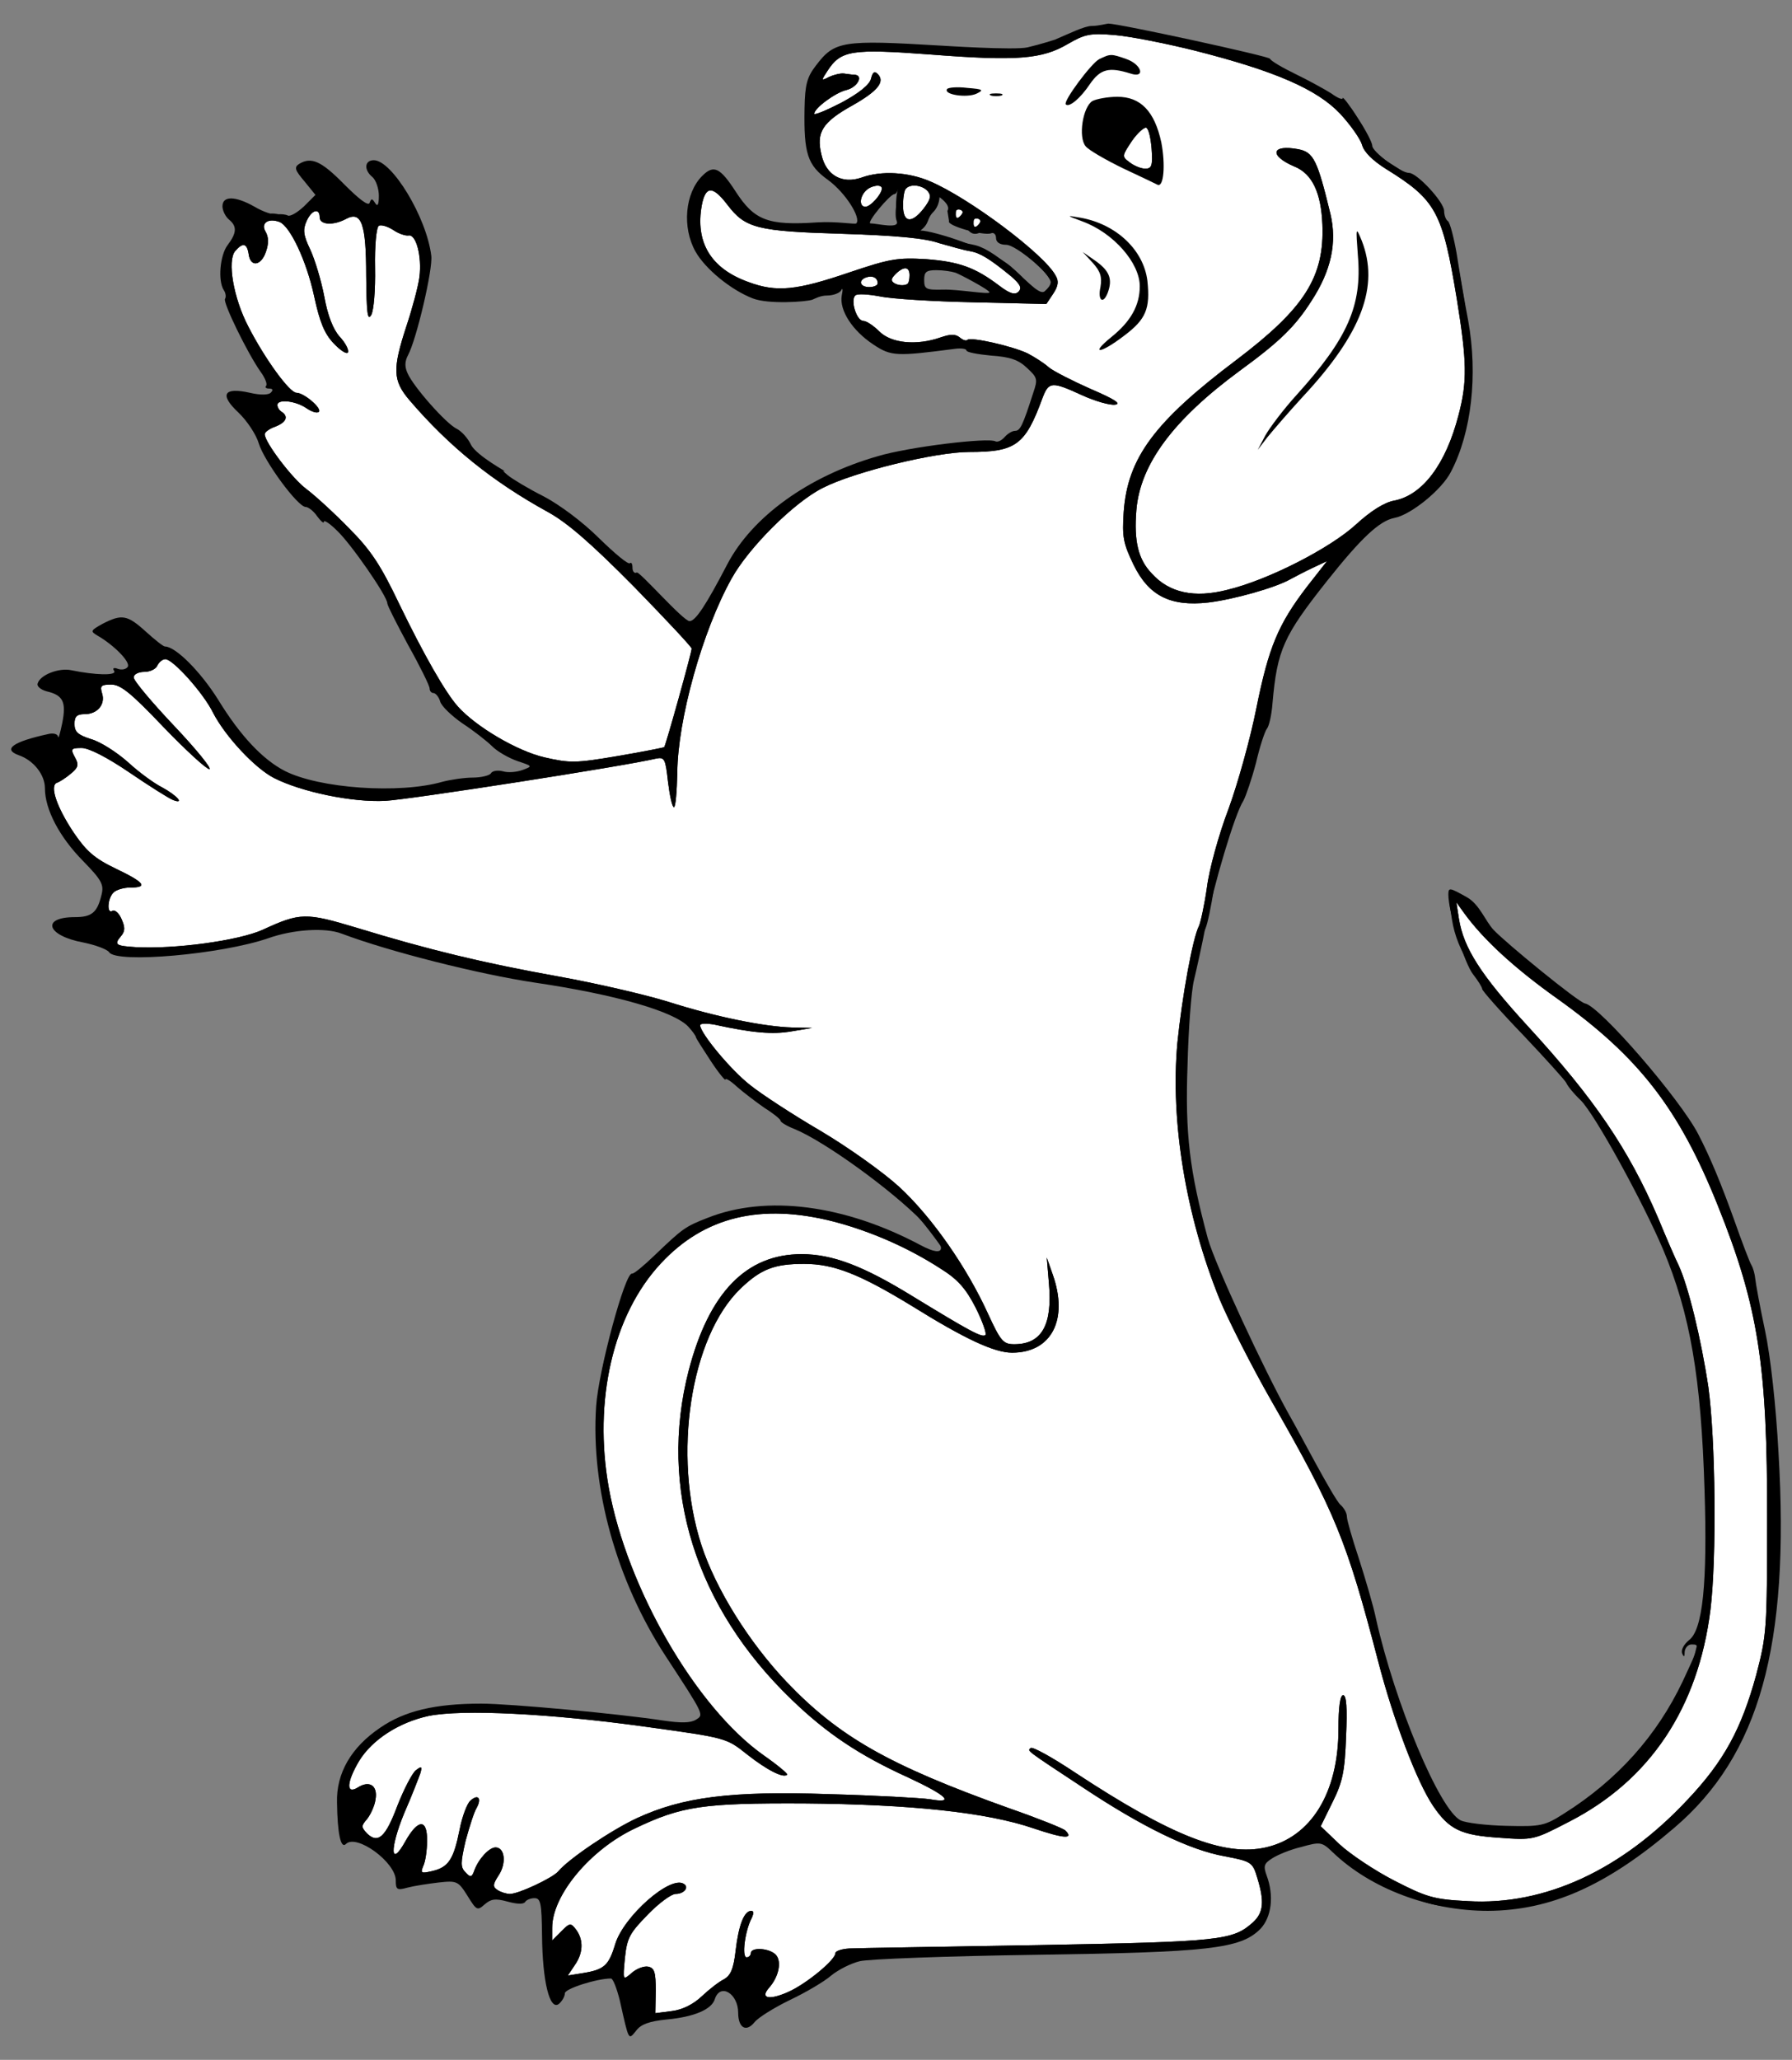 <?xml version="1.0" encoding="UTF-8" standalone="no"?>
<!DOCTYPE svg PUBLIC "-//W3C//DTD SVG 1.1//EN" "http://www.w3.org/Graphics/SVG/1.1/DTD/svg11.dtd">
<svg xmlns:dc="http://purl.org/dc/elements/1.1/" version="1.1" xmlns:xl="http://www.w3.org/1999/xlink" xmlns="http://www.w3.org/2000/svg" viewBox="54 61.875 256.5 294.75" width="256.5" height="294.75">
  <rect x="54" y="61.875" width="256.5" height="294.75" fill="#808080" stroke="none"/>
  <defs>
    <clipPath id="artboard_clip_path">
      <path d="M 54 61.875 L 310.5 61.875 L 310.5 345.46 L 295.926 356.625 L 54 356.625 Z"/>
    </clipPath>
    <clipPath id="outer_stroke_clip_path">
      <path d="M 54 61.875 L 310.5 61.875 L 310.5 356.625 L 54 356.625 Z M 225.069 69.13 L 225.069 69.13 C 220.954 68.101 215.751 67.073 213.572 66.891 C 210.003 66.589 209.276 66.77 206.856 68.162 C 203.165 70.34 199.595 70.643 187.191 69.675 C 175.816 68.828 174.364 69.07 172.427 72.034 C 171.52 73.426 171.52 73.487 172.669 72.882 C 173.335 72.579 174.303 72.337 174.787 72.397 C 175.271 72.458 175.997 72.579 176.421 72.579 C 177.631 72.76 176.663 74.394 175.15 74.757 C 173.577 75.12 170.552 77.359 170.552 78.146 C 170.552 78.388 172.306 77.662 174.424 76.572 C 176.905 75.241 178.418 74.031 178.66 73.184 C 178.902 72.216 179.144 71.974 179.628 72.458 C 180.717 73.547 179.688 74.878 176.058 76.936 C 171.701 79.356 170.794 80.808 171.58 84.015 C 172.246 86.98 174.545 88.25 177.328 87.282 C 180.172 86.254 184.045 86.496 187.131 87.827 C 192.697 90.187 203.528 98.295 205.101 101.32 C 205.585 102.107 205.464 102.833 204.738 103.922 L 203.77 105.374 L 193.363 105.132 C 187.615 105.011 181.625 104.648 179.93 104.285 C 178.297 103.982 176.663 103.861 176.421 104.164 C 175.695 104.829 176.602 107.794 177.571 107.794 C 177.994 107.794 179.023 108.46 179.87 109.307 C 181.564 111.001 185.194 111.364 188.643 110.154 C 190.035 109.67 190.761 109.67 191.366 110.154 C 191.79 110.517 192.274 110.699 192.455 110.517 C 192.939 110.033 198.99 111.425 201.108 112.453 C 202.137 112.998 203.468 113.845 204.133 114.45 C 204.799 114.995 207.522 116.386 210.124 117.536 C 213.512 118.988 214.541 119.654 213.633 119.775 C 212.907 119.896 210.789 119.291 208.913 118.444 C 204.557 116.447 204.133 116.447 203.226 118.807 C 200.745 125.584 199.414 126.552 192.697 126.552 C 187.917 126.552 176.239 129.396 171.762 131.695 C 167.647 133.752 161.112 140.287 158.692 144.704 C 154.517 152.207 151.008 164.853 150.947 172.416 C 150.887 175.139 150.705 177.378 150.463 177.378 C 150.221 177.378 149.858 175.744 149.616 173.748 C 149.253 170.48 149.132 170.178 147.922 170.42 C 143.384 171.509 112.585 176.289 109.136 176.47 C 104.417 176.712 97.156 175.2 93.223 173.203 C 90.5 171.811 86.265 167.273 84.51 163.885 C 83.118 161.041 78.762 156.2 77.673 156.2 C 77.249 156.2 76.765 156.624 76.523 157.108 C 76.341 157.592 75.494 158.016 74.647 158.016 C 73.8 158.016 73.135 158.379 73.135 158.802 C 73.135 159.286 75.736 162.372 78.943 165.761 C 82.15 169.149 84.389 171.932 83.965 171.932 C 83.542 171.932 80.577 169.21 77.37 165.882 C 72.771 161.041 71.259 159.831 69.928 159.831 C 68.475 159.831 68.294 160.012 68.596 161.041 C 69.141 162.675 67.931 164.066 66.116 164.066 C 65.026 164.066 64.663 164.369 64.663 165.458 C 64.663 166.608 65.148 167.031 67.023 167.636 C 68.354 167.999 70.714 169.512 72.348 170.964 C 73.921 172.416 76.099 173.99 77.189 174.534 C 79.306 175.684 80.516 177.015 78.762 176.349 C 78.157 176.107 75.373 174.353 72.529 172.416 C 69.323 170.238 66.721 168.907 65.692 168.907 C 64.179 168.907 64.058 169.028 64.724 170.238 C 65.329 171.327 65.208 171.69 64.119 172.598 C 63.393 173.203 62.546 173.748 62.183 173.869 C 61.033 174.232 62.122 177.378 64.542 181.008 C 66.358 183.671 67.507 184.699 70.533 186.152 C 74.708 188.148 75.252 188.874 72.65 188.874 C 71.743 188.874 70.654 189.177 70.23 189.601 C 69.383 190.448 69.262 192.747 70.109 192.202 C 70.412 192.021 71.017 192.505 71.38 193.352 C 71.924 194.562 71.924 195.107 71.319 195.833 C 70.291 197.043 70.533 197.225 73.437 197.406 C 78.943 197.709 88.08 196.498 91.589 194.925 C 96.974 192.444 97.761 192.444 105.022 194.623 C 115.308 197.769 123.053 199.645 133.824 201.581 C 139.209 202.549 146.288 204.183 149.616 205.212 C 156.453 207.39 163.351 208.781 167.405 208.902 L 170.249 208.963 L 167.345 209.447 C 164.622 209.931 161.718 209.689 156.211 208.479 C 155.122 208.297 154.215 208.297 154.215 208.6 C 154.275 209.75 158.571 214.953 161.355 217.131 C 162.928 218.402 167.466 221.367 171.399 223.666 C 175.392 226.026 180.475 229.657 182.714 231.714 C 187.373 236.01 192.395 243.21 195.42 249.866 C 197.235 253.799 197.599 254.223 199.172 254.223 C 203.105 254.223 204.678 251.5 204.133 245.449 L 203.831 241.819 L 204.678 244.239 C 206.977 250.713 204.496 255.433 198.869 255.433 C 196.328 255.433 192.153 253.497 184.468 248.716 C 177.026 244.178 173.335 242.726 169.099 242.726 C 164.864 242.726 162.928 243.452 160.023 246.236 C 152.823 253.133 150.221 270.076 154.396 282.964 C 156.453 289.256 161.173 296.82 166.558 302.508 C 174.061 310.374 181.14 314.428 198.385 320.599 C 202.56 322.052 206.191 323.504 206.493 323.806 C 207.764 325.077 206.251 324.956 201.955 323.504 C 195.239 321.204 184.347 320.055 169.039 319.934 C 154.638 319.873 151.613 320.297 144.896 323.504 C 138.483 326.529 133.037 333.064 133.037 337.723 L 133.037 339.538 L 134.368 338.207 C 135.578 336.997 135.699 336.997 136.486 338.026 C 137.575 339.538 137.454 341.414 136.244 343.108 L 135.276 344.56 L 137.515 344.197 C 140.479 343.713 141.145 343.108 142.053 340.083 C 143.263 336.089 149.919 330.22 151.855 331.43 C 152.702 331.914 151.915 332.882 150.705 332.882 C 150.1 332.882 148.285 334.214 146.712 335.847 C 144.11 338.51 143.747 339.175 143.444 342.08 C 143.142 345.286 143.142 345.286 144.412 344.197 C 145.078 343.592 146.167 343.169 146.772 343.29 C 147.68 343.471 147.861 344.076 147.861 346.739 L 147.801 349.946 L 150.161 349.643 C 151.673 349.462 153.246 348.675 154.457 347.525 C 155.485 346.557 156.877 345.468 157.603 345.105 C 158.571 344.56 158.995 343.653 159.297 340.99 C 159.721 337.36 160.507 335.303 161.536 335.303 C 161.899 335.303 161.899 335.666 161.597 336.331 C 160.628 338.147 160.144 341.959 160.87 341.959 C 161.173 341.959 161.476 341.656 161.476 341.353 C 161.476 340.446 164.259 340.627 165.106 341.656 C 165.893 342.624 165.469 344.742 164.077 346.315 C 162.746 347.828 164.077 348.13 166.8 346.92 C 169.402 345.771 173.577 342.322 173.577 341.353 C 173.577 341.051 174.485 340.748 175.574 340.688 C 176.602 340.627 188.825 340.446 202.621 340.204 C 228.82 339.72 230.454 339.538 233.358 336.936 C 234.871 335.545 234.992 333.911 233.964 330.583 C 233.298 328.344 233.116 328.223 229.304 327.497 C 224.222 326.59 217.445 323.262 208.974 317.635 C 200.624 312.128 201.047 312.431 201.531 312.007 C 201.774 311.765 204.617 313.339 207.885 315.517 C 221.681 324.593 229.244 327.558 235.174 326.227 C 241.648 324.774 245.581 318.421 245.581 309.284 C 245.581 306.138 245.823 304.444 246.247 304.444 C 246.731 304.444 246.852 306.259 246.67 310.374 C 246.489 315.335 246.186 316.848 244.734 319.752 L 243.04 323.201 L 245.763 325.803 C 247.275 327.195 250.785 329.555 253.629 331.007 C 258.227 333.366 259.256 333.669 264.096 333.911 C 275.109 334.577 286.182 329.433 295.56 319.389 C 300.764 313.883 303.245 309.284 305.362 301.6 C 306.875 295.852 306.936 295.065 306.936 279.333 C 306.996 257.187 305.665 248.777 299.856 234.316 C 294.29 220.459 288.541 213.077 276.924 204.788 C 270.631 200.31 266.275 196.256 263.552 192.505 L 262.463 190.992 L 262.826 193.352 C 263.491 197.527 265.972 201.4 272.688 208.721 C 282.188 219.068 287.089 226.268 291.325 236.131 C 292.474 238.914 293.805 242 294.29 242.968 C 295.681 245.994 297.496 253.497 298.525 260.334 C 299.554 267.776 299.735 284.779 298.828 292.221 C 297.073 306.259 290.175 316.606 278.618 322.536 C 273.475 325.198 273.475 325.198 268.513 324.835 C 263.128 324.472 261.434 323.685 259.135 320.297 C 256.835 316.908 253.447 308.014 251.269 299.603 C 246.791 282.419 245.157 278.305 236.021 262.391 C 233.177 257.43 229.849 250.834 228.578 247.809 C 223.738 235.889 221.499 222.335 222.528 211.081 C 223.193 204.546 224.706 196.135 225.613 194.381 C 225.856 193.836 226.4 191.355 226.763 188.814 C 227.066 186.333 228.457 181.251 229.849 177.62 C 231.18 173.99 232.995 167.455 233.843 163.159 C 235.597 154.506 236.928 151.239 241.103 145.793 L 243.947 142.163 L 241.89 143.131 C 240.74 143.675 239.349 144.401 238.683 144.764 C 236.565 145.975 230.515 147.669 226.945 148.092 C 221.499 148.697 218.413 147.124 216.235 142.647 C 214.783 139.621 214.601 138.714 214.843 135.144 C 215.388 127.399 219.26 122.195 230.999 113.361 C 240.74 105.979 243.584 101.502 243.282 93.999 C 243.1 89.461 241.83 86.738 239.288 85.709 C 235.597 84.136 235.96 82.502 239.833 83.228 C 242.011 83.652 242.556 84.741 244.431 92.486 C 245.399 96.6 244.552 100.594 241.708 104.951 C 239.349 108.641 237.17 110.759 231.362 114.995 C 221.923 121.953 217.203 128.306 216.658 134.841 C 216.295 139.319 216.9 141.921 218.897 143.978 C 221.378 146.701 224.948 147.487 229.667 146.277 C 235.476 144.885 244.371 140.347 248.122 136.899 C 250.24 134.962 252.176 133.752 253.568 133.51 C 257.622 132.723 260.95 128.306 262.765 121.288 C 264.036 116.447 263.975 113.664 262.523 104.648 C 260.466 92.183 259.558 90.489 252.418 86.072 C 250.482 84.862 249.211 83.591 248.969 82.623 C 248.727 81.776 247.336 79.779 245.823 78.146 C 242.495 74.636 236.505 72.034 225.069 69.13 Z"/>
    </clipPath>
    <clipPath id="outer_stroke_clip_path_2">
      <path d="M 54 61.875 L 310.5 61.875 L 310.5 356.625 L 54 356.625 Z M 158.148 91.215 L 158.148 91.215 C 156.03 88.432 155.001 88.432 154.457 91.215 C 153.489 96.54 155.727 100.291 161.112 102.228 C 165.166 103.74 168.01 103.438 175.634 100.836 C 181.382 98.9 182.472 98.718 186.586 98.96 C 191.245 99.323 193.544 100.11 197.054 102.772 C 198.567 103.922 199.293 104.103 199.777 103.619 C 200.321 103.075 200.019 102.53 198.688 101.381 C 195.662 98.9 194.271 98.053 192.818 97.811 C 192.032 97.69 190.096 97.145 188.401 96.661 C 186.344 95.935 182.048 95.572 174.545 95.33 C 162.383 94.967 160.689 94.543 158.148 91.215 Z"/>
    </clipPath>
    <clipPath id="outer_stroke_clip_path_3">
      <path d="M 54 61.875 L 310.5 61.875 L 310.5 356.625 L 54 356.625 Z M 99.758 92.97 L 99.758 92.97 C 99.758 91.578 98.608 91.881 97.882 93.515 C 97.338 94.725 97.398 95.511 98.427 97.629 C 99.092 99.081 100 102.107 100.423 104.345 C 100.907 107.068 101.694 109.005 102.602 110.033 C 103.388 110.88 103.933 111.848 103.812 112.272 C 103.691 112.635 102.783 112.09 101.755 111.001 C 100.423 109.61 99.758 107.915 98.971 104.285 C 97.882 99.202 95.522 94.241 94.01 93.636 C 92.376 93.031 91.287 93.817 92.013 95.027 C 92.436 95.753 92.497 96.661 92.073 97.871 C 91.408 99.928 89.835 100.17 89.593 98.234 C 89.351 96.661 88.745 96.54 87.656 97.811 C 86.507 99.202 87.414 104.527 89.532 108.581 C 91.952 113.301 95.462 118.081 96.43 118.081 C 97.519 118.081 100.121 120.319 99.637 120.803 C 99.395 121.046 98.608 120.803 97.822 120.259 C 96.309 119.23 93.707 118.928 93.707 119.835 C 93.707 120.198 94.01 120.622 94.312 120.803 C 95.341 121.469 94.978 122.316 93.405 122.921 C 92.557 123.224 91.892 123.708 91.892 124.01 C 91.892 125.16 95.825 130.364 97.882 131.876 C 99.092 132.784 101.815 135.265 103.933 137.443 C 107.079 140.589 108.471 142.707 111.133 148.274 C 114.643 155.535 117.789 161.041 119.544 162.977 C 122.146 165.882 128.015 169.331 131.887 170.238 C 135.578 171.085 136.365 171.085 142.416 170.057 C 145.986 169.452 149.011 168.846 149.071 168.786 C 149.314 168.483 153.004 155.232 153.004 154.688 C 153.004 154.446 149.253 150.452 144.715 145.793 C 138.664 139.682 135.276 136.717 132.432 135.144 C 124.505 130.787 118.334 125.826 112.585 119.109 C 110.226 116.326 110.165 114.692 112.162 108.581 C 113.009 106.04 113.856 102.893 114.038 101.502 C 114.401 98.537 113.554 95.33 112.464 95.572 C 112.041 95.632 111.073 95.33 110.286 94.785 C 109.439 94.241 108.531 93.999 108.229 94.18 C 107.866 94.422 107.624 97.024 107.684 100.17 C 107.745 103.377 107.503 106.282 107.14 106.947 C 106.595 107.855 106.474 106.645 106.414 101.381 C 106.414 93.878 105.748 92.002 103.509 93.212 C 101.694 94.18 99.758 94.059 99.758 92.97 Z"/>
    </clipPath>
    <clipPath id="outer_stroke_clip_path_4">
      <path d="M 54 61.875 L 310.5 61.875 L 310.5 356.625 L 54 356.625 Z M 173.335 236.675 L 173.335 236.675 C 162.928 234.013 154.82 235.949 148.587 242.666 C 141.75 249.987 138.906 262.27 141.145 274.795 C 143.747 289.135 153.61 306.199 163.291 313.036 C 165.287 314.428 166.8 315.698 166.679 315.819 C 166.135 316.364 163.775 315.154 160.931 312.915 C 157.966 310.555 157.966 310.555 146.591 308.982 C 132.674 307.046 120.209 306.441 115.369 307.409 C 111.133 308.316 107.261 310.797 105.385 313.883 C 103.63 316.848 103.509 318.663 105.143 317.695 C 106.898 316.545 108.108 317.392 107.745 319.389 C 107.624 320.297 107.019 321.567 106.535 322.173 C 105.688 323.141 105.688 323.322 106.535 324.23 C 108.108 325.743 109.197 324.774 110.891 320.236 C 111.799 317.937 112.948 315.698 113.493 315.214 C 114.34 314.549 114.461 314.609 114.159 315.638 C 113.917 316.303 112.948 318.845 111.859 321.325 C 109.742 326.469 109.863 329.252 112.041 325.319 C 113.856 322.112 115.187 322.112 115.127 325.319 C 115.127 326.65 114.885 328.284 114.582 328.889 C 114.159 329.918 114.28 329.978 115.853 329.615 C 118.213 329.07 118.939 327.921 119.786 323.685 C 120.149 321.81 120.875 319.873 121.359 319.51 C 122.448 318.542 122.993 319.208 122.206 320.599 C 121.843 321.204 121.177 323.322 120.633 325.319 C 119.907 328.465 119.907 329.07 120.633 329.797 C 121.359 330.583 121.541 330.523 121.904 329.494 C 122.509 327.86 124.021 326.227 124.929 326.227 C 126.26 326.227 126.502 328.465 125.413 330.16 C 124.505 331.551 124.505 331.854 125.231 332.338 C 125.716 332.64 126.502 332.882 126.986 332.882 C 128.257 332.882 133.097 330.583 133.884 329.675 C 135.397 327.86 141.508 323.746 145.138 322.052 C 151.673 319.026 158.571 318.119 172.669 318.603 C 179.325 318.784 185.8 319.147 187.07 319.329 C 190.761 319.994 189.612 318.845 184.045 316.243 C 176.965 313.036 172.306 309.89 167.345 305.109 C 153.549 291.858 148.224 274.856 152.581 257.974 C 155.485 246.841 160.81 241.334 168.736 241.334 C 173.153 241.334 177.571 243.029 184.468 247.264 C 192.697 252.286 194.634 253.375 195.057 252.891 C 195.239 252.71 194.634 250.955 193.666 249.019 C 192.274 246.296 191.124 244.965 188.704 243.452 C 184.045 240.427 178.66 238.067 173.335 236.675 Z"/>
    </clipPath>
    <clipPath id="outer_stroke_clip_path_5">
      <path d="M 54 61.875 L 310.5 61.875 L 310.5 356.625 L 54 356.625 Z M 218.837 83.168 L 218.837 83.168 C 218.716 81.655 218.413 80.263 218.05 80.142 C 217.748 80.082 216.779 80.929 215.993 82.079 C 214.601 84.196 214.541 84.257 215.69 85.104 C 216.295 85.588 217.324 86.012 217.929 86.012 C 218.837 86.012 219.018 85.588 218.837 83.168 Z"/>
    </clipPath>
    <clipPath id="outer_stroke_clip_path_6">
      <path d="M 54 61.875 L 310.5 61.875 L 310.5 356.625 L 54 356.625 Z M 180.233 88.856 L 180.233 88.856 C 180.233 88.19 178.72 88.371 177.934 89.158 C 177.026 90.066 176.965 91.457 177.873 91.457 C 178.599 91.457 180.172 89.703 180.233 88.856 Z"/>
    </clipPath>
    <clipPath id="outer_stroke_clip_path_7">
      <path d="M 54 61.875 L 310.5 61.875 L 310.5 356.625 L 54 356.625 Z M 186.828 89.279 L 186.828 89.279 C 186.102 88.371 184.347 88.129 183.682 88.856 C 183.44 89.037 183.258 90.126 183.258 91.276 C 183.258 93.757 184.468 93.938 186.223 91.699 C 187.191 90.429 187.312 89.884 186.828 89.279 Z"/>
    </clipPath>
    <clipPath id="outer_stroke_clip_path_8">
      <path d="M 54 61.875 L 310.5 61.875 L 310.5 356.625 L 54 356.625 Z M 191.72 92.059 L 191.72 92.059 C 191.532 91.832 191.079 91.772 190.907 91.953 C 190.845 91.999 190.798 92.271 190.798 92.559 C 190.798 93.18 191.11 93.225 191.563 92.665 C 191.813 92.347 191.845 92.211 191.72 92.059 Z"/>
    </clipPath>
    <clipPath id="outer_stroke_clip_path_9">
      <path d="M 54 61.875 L 310.5 61.875 L 310.5 356.625 L 54 356.625 Z M 181.832 102.263 L 181.832 102.263 C 182.312 102.718 183.471 102.839 183.911 102.476 C 184.071 102.385 184.191 101.839 184.191 101.263 C 184.191 100.02 183.391 99.929 182.232 101.051 C 181.592 101.687 181.512 101.96 181.832 102.263 Z"/>
    </clipPath>
    <clipPath id="outer_stroke_clip_path_10">
      <path d="M 54 61.875 L 310.5 61.875 L 310.5 356.625 L 54 356.625 Z M 179.628 102.409 L 179.628 102.409 C 179.628 101.623 178.902 101.26 177.994 101.562 C 176.784 101.986 177.086 102.954 178.418 102.954 C 179.083 102.954 179.628 102.712 179.628 102.409 Z"/>
    </clipPath>
    <clipPath id="outer_stroke_clip_path_11">
      <path d="M 54 61.875 L 310.5 61.875 L 310.5 356.625 L 54 356.625 Z M 194.267 93.345 L 194.267 93.345 C 194.08 93.118 193.627 93.058 193.455 93.239 C 193.393 93.285 193.346 93.557 193.346 93.845 C 193.346 94.466 193.658 94.512 194.111 93.951 C 194.361 93.633 194.392 93.497 194.267 93.345 Z"/>
    </clipPath>
  </defs>
  <g id="Dog_Sejant_Erect_(3)" stroke="none" stroke-opacity="1" stroke-dasharray="none" fill="none" fill-opacity="1">
    <title>Dog Sejant Erect (3)</title>
    <g id="Dog_Sejant_Erect_(3)_Art" clip-path="url(#artboard_clip_path)">
      <title>Art</title>
      <g id="Group_113">
        <g id="Graphic_133">
          <path d="M 210.26 65.59 C 209.231 65.59 206.977 66.71 204.98 67.557 C 204.98 67.557 202.923 68.222 201.07 68.654 C 199.217 69.085 188.704 68.404 188.704 68.404 C 174.545 67.557 173.456 67.738 170.794 71.248 C 169.523 72.882 169.22 73.971 169.16 77.359 C 169.039 83.894 169.584 85.528 172.548 87.645 C 175.09 89.521 177.291 93.114 176.565 93.84 C 176.383 94.021 173.759 93.515 170.975 93.696 C 163.896 94.18 161.96 93.394 159.297 89.279 C 157.058 85.83 156.151 85.407 154.517 87.04 C 152.036 89.521 151.613 94.422 153.549 97.871 C 154.941 100.352 158.632 103.377 161.778 104.587 C 164.017 105.435 169.291 105.072 170.249 104.769 C 170.64 104.621 171.399 104.164 172.367 104.164 C 173.274 104.164 174.243 103.801 174.424 103.377 C 174.606 103.014 174.666 103.317 174.485 104.164 C 174.122 106.282 175.997 109.186 179.023 111.183 C 181.564 112.877 182.351 112.877 190.701 111.788 C 191.608 111.667 192.334 111.788 192.334 112.03 C 192.334 112.272 193.908 112.574 195.844 112.756 C 198.567 112.938 199.777 113.361 200.987 114.511 C 202.5 115.902 202.56 116.144 201.895 118.081 C 200.382 122.8 200.019 123.526 199.293 123.526 C 198.869 123.526 198.204 123.95 197.78 124.434 C 197.356 124.918 196.812 125.16 196.509 125.039 C 195.541 124.434 184.045 125.826 179.628 127.157 C 169.705 130.001 161.657 135.809 158.087 142.647 C 155.062 148.455 153.549 150.755 152.702 150.755 C 151.794 150.755 145.502 143.554 145.138 143.796 C 144.836 143.978 144.533 143.675 144.533 143.131 C 144.533 142.526 144.352 142.284 144.17 142.465 C 143.928 142.707 141.992 141.074 139.753 138.895 C 137.454 136.596 134.126 134.115 131.827 132.905 C 129.649 131.816 127.349 130.424 126.684 129.88 C 126.018 129.335 125.837 129.093 126.321 129.335 C 126.926 129.638 122.206 127.096 121.42 125.523 C 120.996 124.615 120.088 123.587 119.362 123.224 C 117.85 122.498 113.191 117.234 112.343 115.297 C 111.92 114.39 111.92 113.603 112.404 112.695 C 113.614 110.457 115.974 100.412 115.732 98.476 C 115.066 92.97 110.105 84.802 107.503 84.802 C 106.172 84.802 106.051 86.193 107.321 87.222 C 107.805 87.645 108.229 88.856 108.229 89.884 C 108.229 91.155 108.047 91.518 107.684 90.913 C 107.261 90.247 107.14 90.247 106.898 90.913 C 106.716 91.397 105.385 90.368 103.267 88.25 C 100 84.923 98.548 84.257 96.793 85.346 C 96.067 85.83 96.248 86.254 97.58 87.827 L 99.153 89.763 L 97.519 91.397 C 96.551 92.304 95.583 92.849 95.22 92.728 C 94.917 92.546 94.191 92.486 93.647 92.546 C 93.102 92.667 91.65 92.183 90.44 91.457 C 87.656 89.884 85.841 89.884 85.841 91.397 C 85.841 92.002 86.265 92.849 86.749 93.273 C 87.959 94.241 87.898 95.209 86.567 96.964 C 85.478 98.416 85.175 102.046 86.023 103.377 C 86.325 103.801 86.386 104.406 86.204 104.648 C 85.902 105.193 89.411 112.393 91.287 115.055 C 91.952 115.963 92.315 116.871 92.073 117.113 C 91.892 117.294 92.073 117.476 92.497 117.476 C 93.041 117.476 93.162 117.657 92.739 118.081 C 92.436 118.383 91.287 118.444 89.774 118.081 C 86.023 117.234 85.357 118.323 88.14 120.924 C 89.351 122.074 90.682 124.071 91.045 125.342 C 91.831 127.883 96.611 134.418 97.761 134.418 C 98.124 134.418 98.911 135.023 99.395 135.749 C 99.939 136.475 100.363 136.838 100.363 136.535 C 100.363 136.233 101.21 136.777 102.239 137.806 C 104.235 139.682 109.439 147.185 109.439 148.213 C 109.439 148.516 110.831 151.239 112.464 154.264 C 114.159 157.29 115.49 160.012 115.49 160.375 C 115.49 160.738 115.732 161.041 116.034 161.041 C 116.337 161.041 116.821 161.586 117.002 162.251 C 117.184 162.917 118.636 164.308 120.209 165.398 C 121.783 166.426 123.719 167.939 124.445 168.665 C 125.231 169.452 126.865 170.359 128.075 170.783 C 130.254 171.509 130.254 171.509 128.801 172.053 C 127.954 172.356 126.744 172.477 125.958 172.235 C 125.231 172.053 124.445 172.174 124.263 172.537 C 124.082 172.84 122.872 173.143 121.662 173.143 C 120.451 173.143 118.455 173.445 117.305 173.748 C 111.194 175.502 99.697 174.716 94.736 172.174 C 91.589 170.541 88.382 167.152 85.236 162.009 C 82.695 157.955 79.125 154.385 77.612 154.385 C 77.37 154.385 76.16 153.417 74.889 152.267 C 72.227 149.847 71.44 149.726 68.717 151.118 C 66.963 152.086 66.902 152.207 67.931 152.812 C 70.351 154.204 72.711 156.624 72.287 157.29 C 72.045 157.653 71.44 157.774 70.896 157.592 C 70.291 157.35 70.049 157.471 70.351 157.895 C 70.714 158.56 67.689 158.5 64.179 157.774 C 62.425 157.411 59.762 158.439 59.399 159.649 C 59.218 160.073 59.823 160.557 60.67 160.799 C 63.03 161.344 63.514 162.312 62.909 165.337 C 62.606 166.789 62.364 167.697 62.304 167.273 C 62.243 166.91 61.638 166.729 60.912 166.91 C 55.89 167.999 54.317 169.089 56.676 169.936 C 58.794 170.662 60.428 172.719 60.428 174.655 C 60.428 177.681 62.485 181.614 65.874 185.062 C 68.536 187.785 68.899 188.451 68.536 189.903 C 67.931 192.444 67.144 193.11 64.724 193.11 C 59.823 193.11 60.67 195.772 65.934 196.74 C 67.689 197.103 69.323 197.709 69.625 198.132 C 70.654 199.766 85.72 198.435 92.376 196.135 C 95.946 194.865 100.544 194.562 102.904 195.47 C 109.621 198.011 122.509 201.279 130.617 202.489 C 142.113 204.183 150.463 206.603 152.52 208.781 C 153.125 209.447 153.61 210.113 153.61 210.294 C 153.61 210.415 154.578 211.928 155.727 213.683 C 156.877 215.437 157.845 216.587 157.845 216.345 C 157.845 216.103 158.571 216.526 159.479 217.374 C 160.447 218.221 162.202 219.552 163.412 220.399 C 164.682 221.185 165.711 222.033 165.711 222.214 C 165.711 222.456 166.619 223.001 167.708 223.424 C 172.004 225.179 181.625 232.137 186.042 236.675 C 189.672 240.366 189.551 242.061 185.8 240.064 C 174.908 234.255 163.714 232.803 155.304 236.131 C 152.036 237.402 151.734 237.644 147.68 241.516 C 146.107 243.029 144.715 244.178 144.473 244.118 C 143.505 243.815 139.693 257.914 139.33 263.057 C 138.543 274.795 142.234 288.046 149.253 298.817 C 154.88 307.409 154.759 307.227 153.61 307.953 C 152.823 308.437 151.431 308.437 148.95 308.074 C 142.658 307.106 127.047 305.654 122.872 305.654 C 116.276 305.654 111.92 306.683 108.41 309.103 C 104.296 311.886 102.118 315.577 102.239 319.813 C 102.299 324.29 102.783 326.469 103.509 325.743 C 105.022 324.23 110.649 328.344 110.649 330.946 C 110.649 332.277 110.831 332.398 112.343 331.975 C 113.251 331.733 115.248 331.43 116.76 331.249 C 119.423 330.946 119.604 331.067 120.935 333.185 C 122.206 335.242 122.327 335.303 123.356 334.395 C 124.263 333.608 124.868 333.488 126.623 333.972 C 127.954 334.335 128.922 334.395 129.164 334.032 C 129.346 333.73 129.951 333.488 130.496 333.488 C 131.403 333.488 131.524 334.214 131.585 338.812 C 131.645 345.407 132.674 349.643 134.005 348.614 C 134.489 348.191 134.852 347.525 134.852 347.102 C 134.852 346.436 139.451 344.984 141.448 344.984 C 141.75 344.984 142.295 346.436 142.718 348.13 C 144.049 354.06 143.928 353.818 145.078 352.426 C 145.744 351.519 147.014 351.095 149.374 350.853 C 153.368 350.49 155.909 349.401 156.332 347.888 C 157.119 345.589 159.66 347.162 159.66 349.885 C 159.66 352.063 160.81 352.729 162.02 351.216 C 162.565 350.551 164.803 349.159 167.042 348.07 C 169.341 346.981 172.004 345.407 172.972 344.56 C 174.001 343.713 175.816 342.806 177.086 342.503 C 178.297 342.201 189.551 341.777 202.016 341.596 C 227.066 341.232 231.543 340.748 234.387 337.905 C 236.021 336.21 236.384 333.124 235.295 330.22 C 234.811 328.889 234.932 328.526 236.081 327.8 C 236.807 327.316 238.683 326.529 240.256 326.166 C 243.04 325.38 243.221 325.44 244.794 326.953 C 250.24 332.156 258.651 335.303 267.001 335.303 C 275.956 335.242 283.943 331.733 293.624 323.443 C 305.846 313.036 310.203 297.365 308.569 269.773 C 308.206 262.996 307.42 255.917 306.633 252.226 C 305.907 248.837 305.302 245.51 305.241 244.844 C 305.181 244.178 304.939 243.331 304.697 242.908 C 304.455 242.545 303.305 239.519 302.156 236.252 C 300.34 231.23 298.828 227.539 297.073 224.15 C 294.471 219.128 282.975 205.817 280.857 205.454 C 279.889 205.272 269.534 196.801 267.78 194.925 C 266.63 193.715 265.791 191.295 263.975 190.266 C 261.494 188.874 261.313 188.814 261.313 189.903 C 261.313 192.323 263.612 199.766 264.883 201.339 C 265.548 202.186 266.154 203.154 266.154 203.396 C 266.154 203.638 268.816 206.664 272.083 210.052 C 275.29 213.441 278.074 216.526 278.195 216.829 C 278.316 217.192 279.223 218.342 280.312 219.37 C 282.37 221.488 289.146 233.832 292.051 240.669 C 295.923 249.866 297.496 259.003 297.981 275.098 C 298.404 288.349 297.738 295.126 295.742 296.578 C 295.016 297.183 294.592 297.97 294.774 298.454 C 295.016 299.059 295.137 298.998 295.137 298.212 C 295.197 297.667 295.621 297.183 296.105 297.183 C 297.315 297.183 297.315 297.183 294.834 302.508 C 291.143 310.253 285.516 316.545 277.953 321.325 C 275.109 323.141 274.625 323.262 269.663 323.141 C 266.759 323.08 263.794 322.717 263.068 322.354 C 260.042 320.841 253.689 305.654 250.966 293.553 C 250.603 291.737 249.453 287.865 248.546 285.021 C 247.578 282.117 246.791 279.394 246.791 278.91 C 246.791 278.365 246.368 277.639 245.884 277.215 C 244.915 276.368 239.833 266.566 238.562 264.388 C 234.992 258.035 227.913 242.787 226.884 239.096 C 224.282 229.415 223.617 224.211 223.98 214.288 C 224.101 209.144 224.524 203.699 224.887 202.186 C 225.25 200.673 226.037 197.164 226.582 194.32 C 227.731 188.511 230.757 178.286 231.967 176.47 C 232.33 175.805 233.177 173.324 233.782 171.025 C 234.327 168.665 235.053 166.487 235.355 166.124 C 235.658 165.761 236.021 164.127 236.142 162.493 C 236.807 154.869 237.715 152.872 243.947 145.006 C 248.848 138.835 251.45 136.414 253.568 135.991 C 255.928 135.567 260.405 131.937 261.676 129.396 C 264.641 123.768 265.548 115.479 264.157 107.794 C 263.612 104.951 262.886 100.654 262.523 98.295 C 262.1 95.874 261.555 93.757 261.252 93.515 C 260.95 93.333 260.708 92.667 260.708 92.062 C 260.708 90.792 256.835 86.617 255.686 86.617 C 254.476 86.617 250.422 83.591 250.422 82.744 C 250.422 82.26 249.453 80.445 248.304 78.69 C 247.154 76.875 246.186 75.665 246.186 75.907 C 246.186 76.209 245.46 75.907 244.552 75.241 C 243.584 74.636 241.285 73.366 239.409 72.458 C 237.534 71.55 235.9 70.582 235.779 70.28 C 235.658 69.917 214.155 65.25 212.642 65.25 C 212.461 65.25 211.228 65.59 210.26 65.59 Z M 189.838 93.499 C 189.415 94.165 194.755 95.632 195.844 95.269 C 196.207 95.088 196.57 95.39 196.57 95.935 C 196.57 96.54 197.114 96.903 198.022 96.903 C 199.414 96.903 204.436 101.139 204.436 102.288 C 204.436 102.591 204.012 103.135 203.528 103.559 C 202.863 104.103 201.388 102.485 199.028 100.307 C 196.003 97.463 187.448 94.861 185.754 94.861 C 187.11 93.827 186.586 93.212 187.615 92.183 C 188.462 91.336 188.477 90.096 188.477 90.096 C 188.477 90.096 190.156 91.215 189.612 92.062 Z M 190.761 100.897 C 191.306 101.078 195.662 103.37 195.624 103.71 C 195.587 104.05 191.124 103.256 189.006 103.317 C 186.526 103.377 186.284 103.256 186.284 101.925 C 186.284 100.775 186.586 100.533 188.038 100.533 C 189.006 100.533 190.217 100.715 190.761 100.897 Z M 182.691 89.075 C 182.691 89.075 181.868 92.301 182.351 93.499 C 182.834 94.698 179.64 93.865 178.607 93.84 C 177.901 93.87 181.382 89.642 182.048 89.642 C 182.411 89.642 182.691 88.409 182.691 89.075 Z" fill="black"/>
        </g>
        <g id="Graphic_132">
          <path d="M 225.069 69.13 C 236.505 72.034 242.495 74.636 245.823 78.146 C 247.336 79.779 248.727 81.776 248.969 82.623 C 249.211 83.591 250.482 84.862 252.418 86.072 C 259.558 90.489 260.466 92.183 262.523 104.648 C 263.975 113.664 264.036 116.447 262.765 121.288 C 260.95 128.306 257.622 132.723 253.568 133.51 C 252.176 133.752 250.24 134.962 248.122 136.899 C 244.371 140.347 235.476 144.885 229.667 146.277 C 224.948 147.487 221.378 146.701 218.897 143.978 C 216.9 141.921 216.295 139.319 216.658 134.841 C 217.203 128.306 221.923 121.953 231.362 114.995 C 237.17 110.759 239.349 108.641 241.708 104.951 C 244.552 100.594 245.399 96.6 244.431 92.486 C 242.556 84.741 242.011 83.652 239.833 83.228 C 235.96 82.502 235.597 84.136 239.288 85.709 C 241.83 86.738 243.1 89.461 243.282 93.999 C 243.584 101.502 240.74 105.979 230.999 113.361 C 219.26 122.195 215.388 127.399 214.843 135.144 C 214.601 138.714 214.783 139.621 216.235 142.647 C 218.413 147.124 221.499 148.697 226.945 148.092 C 230.515 147.669 236.565 145.975 238.683 144.764 C 239.349 144.401 240.74 143.675 241.89 143.131 L 243.947 142.163 L 241.103 145.793 C 236.928 151.239 235.597 154.506 233.843 163.159 C 232.995 167.455 231.18 173.99 229.849 177.62 C 228.457 181.251 227.066 186.333 226.763 188.814 C 226.4 191.355 225.856 193.836 225.613 194.381 C 224.706 196.135 223.193 204.546 222.528 211.081 C 221.499 222.335 223.738 235.889 228.578 247.809 C 229.849 250.834 233.177 257.43 236.021 262.391 C 245.157 278.305 246.791 282.419 251.269 299.603 C 253.447 308.014 256.835 316.908 259.135 320.297 C 261.434 323.685 263.128 324.472 268.513 324.835 C 273.475 325.198 273.475 325.198 278.618 322.536 C 290.175 316.606 297.073 306.259 298.828 292.221 C 299.735 284.779 299.554 267.776 298.525 260.334 C 297.496 253.497 295.681 245.994 294.29 242.968 C 293.805 242 292.474 238.914 291.325 236.131 C 287.089 226.268 282.188 219.068 272.688 208.721 C 265.972 201.4 263.491 197.527 262.826 193.352 L 262.463 190.992 L 263.552 192.505 C 266.275 196.256 270.631 200.31 276.924 204.788 C 288.541 213.077 294.29 220.459 299.856 234.316 C 305.665 248.777 306.996 257.187 306.936 279.333 C 306.936 295.065 306.875 295.852 305.362 301.6 C 303.245 309.284 300.764 313.883 295.56 319.389 C 286.182 329.433 275.109 334.577 264.096 333.911 C 259.256 333.669 258.227 333.366 253.629 331.007 C 250.785 329.555 247.275 327.195 245.763 325.803 L 243.04 323.201 L 244.734 319.752 C 246.186 316.848 246.489 315.335 246.67 310.374 C 246.852 306.259 246.731 304.444 246.247 304.444 C 245.823 304.444 245.581 306.138 245.581 309.284 C 245.581 318.421 241.648 324.774 235.174 326.227 C 229.244 327.558 221.681 324.593 207.885 315.517 C 204.617 313.339 201.774 311.765 201.531 312.007 C 201.047 312.431 200.624 312.128 208.974 317.635 C 217.445 323.262 224.222 326.59 229.304 327.497 C 233.116 328.223 233.298 328.344 233.964 330.583 C 234.992 333.911 234.871 335.545 233.358 336.936 C 230.454 339.538 228.82 339.72 202.621 340.204 C 188.825 340.446 176.602 340.627 175.574 340.688 C 174.485 340.748 173.577 341.051 173.577 341.353 C 173.577 342.322 169.402 345.771 166.8 346.92 C 164.077 348.13 162.746 347.828 164.077 346.315 C 165.469 344.742 165.893 342.624 165.106 341.656 C 164.259 340.627 161.476 340.446 161.476 341.353 C 161.476 341.656 161.173 341.959 160.87 341.959 C 160.144 341.959 160.628 338.147 161.597 336.331 C 161.899 335.666 161.899 335.303 161.536 335.303 C 160.507 335.303 159.721 337.36 159.297 340.99 C 158.995 343.653 158.571 344.56 157.603 345.105 C 156.877 345.468 155.485 346.557 154.457 347.525 C 153.246 348.675 151.673 349.462 150.161 349.643 L 147.801 349.946 L 147.861 346.739 C 147.861 344.076 147.68 343.471 146.772 343.29 C 146.167 343.169 145.078 343.592 144.412 344.197 C 143.142 345.286 143.142 345.286 143.444 342.08 C 143.747 339.175 144.11 338.51 146.712 335.847 C 148.285 334.214 150.1 332.882 150.705 332.882 C 151.915 332.882 152.702 331.914 151.855 331.43 C 149.919 330.22 143.263 336.089 142.053 340.083 C 141.145 343.108 140.479 343.713 137.515 344.197 L 135.276 344.56 L 136.244 343.108 C 137.454 341.414 137.575 339.538 136.486 338.026 C 135.699 336.997 135.578 336.997 134.368 338.207 L 133.037 339.538 L 133.037 337.723 C 133.037 333.064 138.483 326.529 144.896 323.504 C 151.613 320.297 154.638 319.873 169.039 319.934 C 184.347 320.055 195.239 321.204 201.955 323.504 C 206.251 324.956 207.764 325.077 206.493 323.806 C 206.191 323.504 202.56 322.052 198.385 320.599 C 181.14 314.428 174.061 310.374 166.558 302.508 C 161.173 296.82 156.453 289.256 154.396 282.964 C 150.221 270.076 152.823 253.133 160.023 246.236 C 162.928 243.452 164.864 242.726 169.099 242.726 C 173.335 242.726 177.026 244.178 184.468 248.716 C 192.153 253.497 196.328 255.433 198.869 255.433 C 204.496 255.433 206.977 250.713 204.678 244.239 L 203.831 241.819 L 204.133 245.449 C 204.678 251.5 203.105 254.223 199.172 254.223 C 197.599 254.223 197.235 253.799 195.42 249.866 C 192.395 243.21 187.373 236.01 182.714 231.714 C 180.475 229.657 175.392 226.026 171.399 223.666 C 167.466 221.367 162.928 218.402 161.355 217.131 C 158.571 214.953 154.275 209.75 154.215 208.6 C 154.215 208.297 155.122 208.297 156.211 208.479 C 161.718 209.689 164.622 209.931 167.345 209.447 L 170.249 208.963 L 167.405 208.902 C 163.351 208.781 156.453 207.39 149.616 205.212 C 146.288 204.183 139.209 202.549 133.824 201.581 C 123.053 199.645 115.308 197.769 105.022 194.623 C 97.761 192.444 96.974 192.444 91.589 194.925 C 88.08 196.498 78.943 197.709 73.437 197.406 C 70.533 197.225 70.291 197.043 71.319 195.833 C 71.924 195.107 71.924 194.562 71.38 193.352 C 71.017 192.505 70.412 192.021 70.109 192.202 C 69.262 192.747 69.383 190.448 70.23 189.601 C 70.654 189.177 71.743 188.874 72.65 188.874 C 75.252 188.874 74.708 188.148 70.533 186.152 C 67.507 184.699 66.358 183.671 64.542 181.008 C 62.122 177.378 61.033 174.232 62.183 173.869 C 62.546 173.748 63.393 173.203 64.119 172.598 C 65.208 171.69 65.329 171.327 64.724 170.238 C 64.058 169.028 64.179 168.907 65.692 168.907 C 66.721 168.907 69.323 170.238 72.529 172.416 C 75.373 174.353 78.157 176.107 78.762 176.349 C 80.516 177.015 79.306 175.684 77.189 174.534 C 76.099 173.99 73.921 172.416 72.348 170.964 C 70.714 169.512 68.354 167.999 67.023 167.636 C 65.148 167.031 64.663 166.608 64.663 165.458 C 64.663 164.369 65.026 164.066 66.116 164.066 C 67.931 164.066 69.141 162.675 68.596 161.041 C 68.294 160.012 68.475 159.831 69.928 159.831 C 71.259 159.831 72.771 161.041 77.37 165.882 C 80.577 169.21 83.542 171.932 83.965 171.932 C 84.389 171.932 82.15 169.149 78.943 165.761 C 75.736 162.372 73.135 159.286 73.135 158.802 C 73.135 158.379 73.8 158.016 74.647 158.016 C 75.494 158.016 76.341 157.592 76.523 157.108 C 76.765 156.624 77.249 156.2 77.673 156.2 C 78.762 156.2 83.118 161.041 84.51 163.885 C 86.265 167.273 90.5 171.811 93.223 173.203 C 97.156 175.2 104.417 176.712 109.136 176.47 C 112.585 176.289 143.384 171.509 147.922 170.42 C 149.132 170.178 149.253 170.48 149.616 173.748 C 149.858 175.744 150.221 177.378 150.463 177.378 C 150.705 177.378 150.887 175.139 150.947 172.416 C 151.008 164.853 154.517 152.207 158.692 144.704 C 161.112 140.287 167.647 133.752 171.762 131.695 C 176.239 129.396 187.917 126.552 192.697 126.552 C 199.414 126.552 200.745 125.584 203.226 118.807 C 204.133 116.447 204.557 116.447 208.913 118.444 C 210.789 119.291 212.907 119.896 213.633 119.775 C 214.541 119.654 213.512 118.988 210.124 117.536 C 207.522 116.386 204.799 114.995 204.133 114.45 C 203.468 113.845 202.137 112.998 201.108 112.453 C 198.99 111.425 192.939 110.033 192.455 110.517 C 192.274 110.699 191.79 110.517 191.366 110.154 C 190.761 109.67 190.035 109.67 188.643 110.154 C 185.194 111.364 181.564 111.001 179.87 109.307 C 179.023 108.46 177.994 107.794 177.571 107.794 C 176.602 107.794 175.695 104.829 176.421 104.164 C 176.663 103.861 178.297 103.982 179.93 104.285 C 181.625 104.648 187.615 105.011 193.363 105.132 L 203.77 105.374 L 204.738 103.922 C 205.464 102.833 205.585 102.107 205.101 101.32 C 203.528 98.295 192.697 90.187 187.131 87.827 C 184.045 86.496 180.172 86.254 177.328 87.282 C 174.545 88.25 172.246 86.98 171.58 84.015 C 170.794 80.808 171.701 79.356 176.058 76.936 C 179.688 74.878 180.717 73.547 179.628 72.458 C 179.144 71.974 178.902 72.216 178.66 73.184 C 178.418 74.031 176.905 75.241 174.424 76.572 C 172.306 77.662 170.552 78.388 170.552 78.146 C 170.552 77.359 173.577 75.12 175.15 74.757 C 176.663 74.394 177.631 72.76 176.421 72.579 C 175.997 72.579 175.271 72.458 174.787 72.397 C 174.303 72.337 173.335 72.579 172.669 72.882 C 171.52 73.487 171.52 73.426 172.427 72.034 C 174.364 69.07 175.816 68.828 187.191 69.675 C 199.595 70.643 203.165 70.34 206.856 68.162 C 209.276 66.77 210.003 66.589 213.572 66.891 C 215.751 67.073 220.954 68.101 225.069 69.13 Z" fill="#FFFFFF"/>
          <path d="M 225.069 69.13 C 236.505 72.034 242.495 74.636 245.823 78.146 C 247.336 79.779 248.727 81.776 248.969 82.623 C 249.211 83.591 250.482 84.862 252.418 86.072 C 259.558 90.489 260.466 92.183 262.523 104.648 C 263.975 113.664 264.036 116.447 262.765 121.288 C 260.95 128.306 257.622 132.723 253.568 133.51 C 252.176 133.752 250.24 134.962 248.122 136.899 C 244.371 140.347 235.476 144.885 229.667 146.277 C 224.948 147.487 221.378 146.701 218.897 143.978 C 216.9 141.921 216.295 139.319 216.658 134.841 C 217.203 128.306 221.923 121.953 231.362 114.995 C 237.17 110.759 239.349 108.641 241.708 104.951 C 244.552 100.594 245.399 96.6 244.431 92.486 C 242.556 84.741 242.011 83.652 239.833 83.228 C 235.96 82.502 235.597 84.136 239.288 85.709 C 241.83 86.738 243.1 89.461 243.282 93.999 C 243.584 101.502 240.74 105.979 230.999 113.361 C 219.26 122.195 215.388 127.399 214.843 135.144 C 214.601 138.714 214.783 139.621 216.235 142.647 C 218.413 147.124 221.499 148.697 226.945 148.092 C 230.515 147.669 236.565 145.975 238.683 144.764 C 239.349 144.401 240.74 143.675 241.89 143.131 L 243.947 142.163 L 241.103 145.793 C 236.928 151.239 235.597 154.506 233.843 163.159 C 232.995 167.455 231.18 173.99 229.849 177.62 C 228.457 181.251 227.066 186.333 226.763 188.814 C 226.4 191.355 225.856 193.836 225.613 194.381 C 224.706 196.135 223.193 204.546 222.528 211.081 C 221.499 222.335 223.738 235.889 228.578 247.809 C 229.849 250.834 233.177 257.43 236.021 262.391 C 245.157 278.305 246.791 282.419 251.269 299.603 C 253.447 308.014 256.835 316.908 259.135 320.297 C 261.434 323.685 263.128 324.472 268.513 324.835 C 273.475 325.198 273.475 325.198 278.618 322.536 C 290.175 316.606 297.073 306.259 298.828 292.221 C 299.735 284.779 299.554 267.776 298.525 260.334 C 297.496 253.497 295.681 245.994 294.29 242.968 C 293.805 242 292.474 238.914 291.325 236.131 C 287.089 226.268 282.188 219.068 272.688 208.721 C 265.972 201.4 263.491 197.527 262.826 193.352 L 262.463 190.992 L 263.552 192.505 C 266.275 196.256 270.631 200.31 276.924 204.788 C 288.541 213.077 294.29 220.459 299.856 234.316 C 305.665 248.777 306.996 257.187 306.936 279.333 C 306.936 295.065 306.875 295.852 305.362 301.6 C 303.245 309.284 300.764 313.883 295.56 319.389 C 286.182 329.433 275.109 334.577 264.096 333.911 C 259.256 333.669 258.227 333.366 253.629 331.007 C 250.785 329.555 247.275 327.195 245.763 325.803 L 243.04 323.201 L 244.734 319.752 C 246.186 316.848 246.489 315.335 246.67 310.374 C 246.852 306.259 246.731 304.444 246.247 304.444 C 245.823 304.444 245.581 306.138 245.581 309.284 C 245.581 318.421 241.648 324.774 235.174 326.227 C 229.244 327.558 221.681 324.593 207.885 315.517 C 204.617 313.339 201.774 311.765 201.531 312.007 C 201.047 312.431 200.624 312.128 208.974 317.635 C 217.445 323.262 224.222 326.59 229.304 327.497 C 233.116 328.223 233.298 328.344 233.964 330.583 C 234.992 333.911 234.871 335.545 233.358 336.936 C 230.454 339.538 228.82 339.72 202.621 340.204 C 188.825 340.446 176.602 340.627 175.574 340.688 C 174.485 340.748 173.577 341.051 173.577 341.353 C 173.577 342.322 169.402 345.771 166.8 346.92 C 164.077 348.13 162.746 347.828 164.077 346.315 C 165.469 344.742 165.893 342.624 165.106 341.656 C 164.259 340.627 161.476 340.446 161.476 341.353 C 161.476 341.656 161.173 341.959 160.87 341.959 C 160.144 341.959 160.628 338.147 161.597 336.331 C 161.899 335.666 161.899 335.303 161.536 335.303 C 160.507 335.303 159.721 337.36 159.297 340.99 C 158.995 343.653 158.571 344.56 157.603 345.105 C 156.877 345.468 155.485 346.557 154.457 347.525 C 153.246 348.675 151.673 349.462 150.161 349.643 L 147.801 349.946 L 147.861 346.739 C 147.861 344.076 147.68 343.471 146.772 343.29 C 146.167 343.169 145.078 343.592 144.412 344.197 C 143.142 345.286 143.142 345.286 143.444 342.08 C 143.747 339.175 144.11 338.51 146.712 335.847 C 148.285 334.214 150.1 332.882 150.705 332.882 C 151.915 332.882 152.702 331.914 151.855 331.43 C 149.919 330.22 143.263 336.089 142.053 340.083 C 141.145 343.108 140.479 343.713 137.515 344.197 L 135.276 344.56 L 136.244 343.108 C 137.454 341.414 137.575 339.538 136.486 338.026 C 135.699 336.997 135.578 336.997 134.368 338.207 L 133.037 339.538 L 133.037 337.723 C 133.037 333.064 138.483 326.529 144.896 323.504 C 151.613 320.297 154.638 319.873 169.039 319.934 C 184.347 320.055 195.239 321.204 201.955 323.504 C 206.251 324.956 207.764 325.077 206.493 323.806 C 206.191 323.504 202.56 322.052 198.385 320.599 C 181.14 314.428 174.061 310.374 166.558 302.508 C 161.173 296.82 156.453 289.256 154.396 282.964 C 150.221 270.076 152.823 253.133 160.023 246.236 C 162.928 243.452 164.864 242.726 169.099 242.726 C 173.335 242.726 177.026 244.178 184.468 248.716 C 192.153 253.497 196.328 255.433 198.869 255.433 C 204.496 255.433 206.977 250.713 204.678 244.239 L 203.831 241.819 L 204.133 245.449 C 204.678 251.5 203.105 254.223 199.172 254.223 C 197.599 254.223 197.235 253.799 195.42 249.866 C 192.395 243.21 187.373 236.01 182.714 231.714 C 180.475 229.657 175.392 226.026 171.399 223.666 C 167.466 221.367 162.928 218.402 161.355 217.131 C 158.571 214.953 154.275 209.75 154.215 208.6 C 154.215 208.297 155.122 208.297 156.211 208.479 C 161.718 209.689 164.622 209.931 167.345 209.447 L 170.249 208.963 L 167.405 208.902 C 163.351 208.781 156.453 207.39 149.616 205.212 C 146.288 204.183 139.209 202.549 133.824 201.581 C 123.053 199.645 115.308 197.769 105.022 194.623 C 97.761 192.444 96.974 192.444 91.589 194.925 C 88.08 196.498 78.943 197.709 73.437 197.406 C 70.533 197.225 70.291 197.043 71.319 195.833 C 71.924 195.107 71.924 194.562 71.38 193.352 C 71.017 192.505 70.412 192.021 70.109 192.202 C 69.262 192.747 69.383 190.448 70.23 189.601 C 70.654 189.177 71.743 188.874 72.65 188.874 C 75.252 188.874 74.708 188.148 70.533 186.152 C 67.507 184.699 66.358 183.671 64.542 181.008 C 62.122 177.378 61.033 174.232 62.183 173.869 C 62.546 173.748 63.393 173.203 64.119 172.598 C 65.208 171.69 65.329 171.327 64.724 170.238 C 64.058 169.028 64.179 168.907 65.692 168.907 C 66.721 168.907 69.323 170.238 72.529 172.416 C 75.373 174.353 78.157 176.107 78.762 176.349 C 80.516 177.015 79.306 175.684 77.189 174.534 C 76.099 173.99 73.921 172.416 72.348 170.964 C 70.714 169.512 68.354 167.999 67.023 167.636 C 65.148 167.031 64.663 166.608 64.663 165.458 C 64.663 164.369 65.026 164.066 66.116 164.066 C 67.931 164.066 69.141 162.675 68.596 161.041 C 68.294 160.012 68.475 159.831 69.928 159.831 C 71.259 159.831 72.771 161.041 77.37 165.882 C 80.577 169.21 83.542 171.932 83.965 171.932 C 84.389 171.932 82.15 169.149 78.943 165.761 C 75.736 162.372 73.135 159.286 73.135 158.802 C 73.135 158.379 73.8 158.016 74.647 158.016 C 75.494 158.016 76.341 157.592 76.523 157.108 C 76.765 156.624 77.249 156.2 77.673 156.2 C 78.762 156.2 83.118 161.041 84.51 163.885 C 86.265 167.273 90.5 171.811 93.223 173.203 C 97.156 175.2 104.417 176.712 109.136 176.47 C 112.585 176.289 143.384 171.509 147.922 170.42 C 149.132 170.178 149.253 170.48 149.616 173.748 C 149.858 175.744 150.221 177.378 150.463 177.378 C 150.705 177.378 150.887 175.139 150.947 172.416 C 151.008 164.853 154.517 152.207 158.692 144.704 C 161.112 140.287 167.647 133.752 171.762 131.695 C 176.239 129.396 187.917 126.552 192.697 126.552 C 199.414 126.552 200.745 125.584 203.226 118.807 C 204.133 116.447 204.557 116.447 208.913 118.444 C 210.789 119.291 212.907 119.896 213.633 119.775 C 214.541 119.654 213.512 118.988 210.124 117.536 C 207.522 116.386 204.799 114.995 204.133 114.45 C 203.468 113.845 202.137 112.998 201.108 112.453 C 198.99 111.425 192.939 110.033 192.455 110.517 C 192.274 110.699 191.79 110.517 191.366 110.154 C 190.761 109.67 190.035 109.67 188.643 110.154 C 185.194 111.364 181.564 111.001 179.87 109.307 C 179.023 108.46 177.994 107.794 177.571 107.794 C 176.602 107.794 175.695 104.829 176.421 104.164 C 176.663 103.861 178.297 103.982 179.93 104.285 C 181.625 104.648 187.615 105.011 193.363 105.132 L 203.77 105.374 L 204.738 103.922 C 205.464 102.833 205.585 102.107 205.101 101.32 C 203.528 98.295 192.697 90.187 187.131 87.827 C 184.045 86.496 180.172 86.254 177.328 87.282 C 174.545 88.25 172.246 86.98 171.58 84.015 C 170.794 80.808 171.701 79.356 176.058 76.936 C 179.688 74.878 180.717 73.547 179.628 72.458 C 179.144 71.974 178.902 72.216 178.66 73.184 C 178.418 74.031 176.905 75.241 174.424 76.572 C 172.306 77.662 170.552 78.388 170.552 78.146 C 170.552 77.359 173.577 75.12 175.15 74.757 C 176.663 74.394 177.631 72.76 176.421 72.579 C 175.997 72.579 175.271 72.458 174.787 72.397 C 174.303 72.337 173.335 72.579 172.669 72.882 C 171.52 73.487 171.52 73.426 172.427 72.034 C 174.364 69.07 175.816 68.828 187.191 69.675 C 199.595 70.643 203.165 70.34 206.856 68.162 C 209.276 66.77 210.003 66.589 213.572 66.891 C 215.751 67.073 220.954 68.101 225.069 69.13 Z" stroke="black" stroke-linecap="round" stroke-linejoin="round" stroke-width="2" clip-path="url(#outer_stroke_clip_path)"/>
        </g>
        <g id="Graphic_131">
          <path d="M 158.148 91.215 C 160.689 94.543 162.383 94.967 174.545 95.33 C 182.048 95.572 186.344 95.935 188.401 96.661 C 190.096 97.145 192.032 97.69 192.818 97.811 C 194.271 98.053 195.662 98.9 198.688 101.381 C 200.019 102.53 200.321 103.075 199.777 103.619 C 199.293 104.103 198.567 103.922 197.054 102.772 C 193.544 100.11 191.245 99.323 186.586 98.96 C 182.472 98.718 181.382 98.9 175.634 100.836 C 168.01 103.438 165.166 103.74 161.112 102.228 C 155.727 100.291 153.489 96.54 154.457 91.215 C 155.001 88.432 156.03 88.432 158.148 91.215 Z" fill="#FFFFFF"/>
          <path d="M 158.148 91.215 C 160.689 94.543 162.383 94.967 174.545 95.33 C 182.048 95.572 186.344 95.935 188.401 96.661 C 190.096 97.145 192.032 97.69 192.818 97.811 C 194.271 98.053 195.662 98.9 198.688 101.381 C 200.019 102.53 200.321 103.075 199.777 103.619 C 199.293 104.103 198.567 103.922 197.054 102.772 C 193.544 100.11 191.245 99.323 186.586 98.96 C 182.472 98.718 181.382 98.9 175.634 100.836 C 168.01 103.438 165.166 103.74 161.112 102.228 C 155.727 100.291 153.489 96.54 154.457 91.215 C 155.001 88.432 156.03 88.432 158.148 91.215 Z" stroke="black" stroke-linecap="round" stroke-linejoin="round" stroke-width="2" clip-path="url(#outer_stroke_clip_path_2)"/>
        </g>
        <g id="Graphic_130">
          <path d="M 99.758 92.97 C 99.758 94.059 101.694 94.18 103.509 93.212 C 105.748 92.002 106.414 93.878 106.414 101.381 C 106.474 106.645 106.595 107.855 107.14 106.947 C 107.503 106.282 107.745 103.377 107.684 100.17 C 107.624 97.024 107.866 94.422 108.229 94.18 C 108.531 93.999 109.439 94.241 110.286 94.785 C 111.073 95.33 112.041 95.632 112.464 95.572 C 113.554 95.33 114.401 98.537 114.038 101.502 C 113.856 102.893 113.009 106.04 112.162 108.581 C 110.165 114.692 110.226 116.326 112.585 119.109 C 118.334 125.826 124.505 130.787 132.432 135.144 C 135.276 136.717 138.664 139.682 144.715 145.793 C 149.253 150.452 153.004 154.446 153.004 154.688 C 153.004 155.232 149.314 168.483 149.071 168.786 C 149.011 168.846 145.986 169.452 142.416 170.057 C 136.365 171.085 135.578 171.085 131.887 170.238 C 128.015 169.331 122.146 165.882 119.544 162.977 C 117.789 161.041 114.643 155.535 111.133 148.274 C 108.471 142.707 107.079 140.589 103.933 137.443 C 101.815 135.265 99.092 132.784 97.882 131.876 C 95.825 130.364 91.892 125.16 91.892 124.01 C 91.892 123.708 92.557 123.224 93.405 122.921 C 94.978 122.316 95.341 121.469 94.312 120.803 C 94.01 120.622 93.707 120.198 93.707 119.835 C 93.707 118.928 96.309 119.23 97.822 120.259 C 98.608 120.803 99.395 121.046 99.637 120.803 C 100.121 120.319 97.519 118.081 96.43 118.081 C 95.462 118.081 91.952 113.301 89.532 108.581 C 87.414 104.527 86.507 99.202 87.656 97.811 C 88.745 96.54 89.351 96.661 89.593 98.234 C 89.835 100.17 91.408 99.928 92.073 97.871 C 92.497 96.661 92.436 95.753 92.013 95.027 C 91.287 93.817 92.376 93.031 94.01 93.636 C 95.522 94.241 97.882 99.202 98.971 104.285 C 99.758 107.915 100.423 109.61 101.755 111.001 C 102.783 112.09 103.691 112.635 103.812 112.272 C 103.933 111.848 103.388 110.88 102.602 110.033 C 101.694 109.005 100.907 107.068 100.423 104.345 C 100 102.107 99.092 99.081 98.427 97.629 C 97.398 95.511 97.338 94.725 97.882 93.515 C 98.608 91.881 99.758 91.578 99.758 92.97 Z" fill="#FFFFFF"/>
          <path d="M 99.758 92.97 C 99.758 94.059 101.694 94.18 103.509 93.212 C 105.748 92.002 106.414 93.878 106.414 101.381 C 106.474 106.645 106.595 107.855 107.14 106.947 C 107.503 106.282 107.745 103.377 107.684 100.17 C 107.624 97.024 107.866 94.422 108.229 94.18 C 108.531 93.999 109.439 94.241 110.286 94.785 C 111.073 95.33 112.041 95.632 112.464 95.572 C 113.554 95.33 114.401 98.537 114.038 101.502 C 113.856 102.893 113.009 106.04 112.162 108.581 C 110.165 114.692 110.226 116.326 112.585 119.109 C 118.334 125.826 124.505 130.787 132.432 135.144 C 135.276 136.717 138.664 139.682 144.715 145.793 C 149.253 150.452 153.004 154.446 153.004 154.688 C 153.004 155.232 149.314 168.483 149.071 168.786 C 149.011 168.846 145.986 169.452 142.416 170.057 C 136.365 171.085 135.578 171.085 131.887 170.238 C 128.015 169.331 122.146 165.882 119.544 162.977 C 117.789 161.041 114.643 155.535 111.133 148.274 C 108.471 142.707 107.079 140.589 103.933 137.443 C 101.815 135.265 99.092 132.784 97.882 131.876 C 95.825 130.364 91.892 125.16 91.892 124.01 C 91.892 123.708 92.557 123.224 93.405 122.921 C 94.978 122.316 95.341 121.469 94.312 120.803 C 94.01 120.622 93.707 120.198 93.707 119.835 C 93.707 118.928 96.309 119.23 97.822 120.259 C 98.608 120.803 99.395 121.046 99.637 120.803 C 100.121 120.319 97.519 118.081 96.43 118.081 C 95.462 118.081 91.952 113.301 89.532 108.581 C 87.414 104.527 86.507 99.202 87.656 97.811 C 88.745 96.54 89.351 96.661 89.593 98.234 C 89.835 100.17 91.408 99.928 92.073 97.871 C 92.497 96.661 92.436 95.753 92.013 95.027 C 91.287 93.817 92.376 93.031 94.01 93.636 C 95.522 94.241 97.882 99.202 98.971 104.285 C 99.758 107.915 100.423 109.61 101.755 111.001 C 102.783 112.09 103.691 112.635 103.812 112.272 C 103.933 111.848 103.388 110.88 102.602 110.033 C 101.694 109.005 100.907 107.068 100.423 104.345 C 100 102.107 99.092 99.081 98.427 97.629 C 97.398 95.511 97.338 94.725 97.882 93.515 C 98.608 91.881 99.758 91.578 99.758 92.97 Z" stroke="black" stroke-linecap="round" stroke-linejoin="round" stroke-width="2" clip-path="url(#outer_stroke_clip_path_3)"/>
        </g>
        <g id="Graphic_129">
          <path d="M 173.335 236.675 C 178.66 238.067 184.045 240.427 188.704 243.452 C 191.124 244.965 192.274 246.296 193.666 249.019 C 194.634 250.955 195.239 252.71 195.057 252.891 C 194.634 253.375 192.697 252.286 184.468 247.264 C 177.571 243.029 173.153 241.334 168.736 241.334 C 160.81 241.334 155.485 246.841 152.581 257.974 C 148.224 274.856 153.549 291.858 167.345 305.109 C 172.306 309.89 176.965 313.036 184.045 316.243 C 189.612 318.845 190.761 319.994 187.07 319.329 C 185.8 319.147 179.325 318.784 172.669 318.603 C 158.571 318.119 151.673 319.026 145.138 322.052 C 141.508 323.746 135.397 327.86 133.884 329.675 C 133.097 330.583 128.257 332.882 126.986 332.882 C 126.502 332.882 125.716 332.64 125.231 332.338 C 124.505 331.854 124.505 331.551 125.413 330.16 C 126.502 328.465 126.26 326.227 124.929 326.227 C 124.021 326.227 122.509 327.86 121.904 329.494 C 121.541 330.523 121.359 330.583 120.633 329.797 C 119.907 329.07 119.907 328.465 120.633 325.319 C 121.177 323.322 121.843 321.204 122.206 320.599 C 122.993 319.208 122.448 318.542 121.359 319.51 C 120.875 319.873 120.149 321.81 119.786 323.685 C 118.939 327.921 118.213 329.07 115.853 329.615 C 114.28 329.978 114.159 329.918 114.582 328.889 C 114.885 328.284 115.127 326.65 115.127 325.319 C 115.187 322.112 113.856 322.112 112.041 325.319 C 109.863 329.252 109.742 326.469 111.859 321.325 C 112.948 318.845 113.917 316.303 114.159 315.638 C 114.461 314.609 114.34 314.549 113.493 315.214 C 112.948 315.698 111.799 317.937 110.891 320.236 C 109.197 324.774 108.108 325.743 106.535 324.23 C 105.688 323.322 105.688 323.141 106.535 322.173 C 107.019 321.567 107.624 320.297 107.745 319.389 C 108.108 317.392 106.898 316.545 105.143 317.695 C 103.509 318.663 103.63 316.848 105.385 313.883 C 107.261 310.797 111.133 308.316 115.369 307.409 C 120.209 306.441 132.674 307.046 146.591 308.982 C 157.966 310.555 157.966 310.555 160.931 312.915 C 163.775 315.154 166.135 316.364 166.679 315.819 C 166.8 315.698 165.287 314.428 163.291 313.036 C 153.61 306.199 143.747 289.135 141.145 274.795 C 138.906 262.27 141.75 249.987 148.587 242.666 C 154.82 235.949 162.928 234.013 173.335 236.675 Z" fill="#FFFFFF"/>
          <path d="M 173.335 236.675 C 178.66 238.067 184.045 240.427 188.704 243.452 C 191.124 244.965 192.274 246.296 193.666 249.019 C 194.634 250.955 195.239 252.71 195.057 252.891 C 194.634 253.375 192.697 252.286 184.468 247.264 C 177.571 243.029 173.153 241.334 168.736 241.334 C 160.81 241.334 155.485 246.841 152.581 257.974 C 148.224 274.856 153.549 291.858 167.345 305.109 C 172.306 309.89 176.965 313.036 184.045 316.243 C 189.612 318.845 190.761 319.994 187.07 319.329 C 185.8 319.147 179.325 318.784 172.669 318.603 C 158.571 318.119 151.673 319.026 145.138 322.052 C 141.508 323.746 135.397 327.86 133.884 329.675 C 133.097 330.583 128.257 332.882 126.986 332.882 C 126.502 332.882 125.716 332.64 125.231 332.338 C 124.505 331.854 124.505 331.551 125.413 330.16 C 126.502 328.465 126.26 326.227 124.929 326.227 C 124.021 326.227 122.509 327.86 121.904 329.494 C 121.541 330.523 121.359 330.583 120.633 329.797 C 119.907 329.07 119.907 328.465 120.633 325.319 C 121.177 323.322 121.843 321.204 122.206 320.599 C 122.993 319.208 122.448 318.542 121.359 319.51 C 120.875 319.873 120.149 321.81 119.786 323.685 C 118.939 327.921 118.213 329.07 115.853 329.615 C 114.28 329.978 114.159 329.918 114.582 328.889 C 114.885 328.284 115.127 326.65 115.127 325.319 C 115.187 322.112 113.856 322.112 112.041 325.319 C 109.863 329.252 109.742 326.469 111.859 321.325 C 112.948 318.845 113.917 316.303 114.159 315.638 C 114.461 314.609 114.34 314.549 113.493 315.214 C 112.948 315.698 111.799 317.937 110.891 320.236 C 109.197 324.774 108.108 325.743 106.535 324.23 C 105.688 323.322 105.688 323.141 106.535 322.173 C 107.019 321.567 107.624 320.297 107.745 319.389 C 108.108 317.392 106.898 316.545 105.143 317.695 C 103.509 318.663 103.63 316.848 105.385 313.883 C 107.261 310.797 111.133 308.316 115.369 307.409 C 120.209 306.441 132.674 307.046 146.591 308.982 C 157.966 310.555 157.966 310.555 160.931 312.915 C 163.775 315.154 166.135 316.364 166.679 315.819 C 166.8 315.698 165.287 314.428 163.291 313.036 C 153.61 306.199 143.747 289.135 141.145 274.795 C 138.906 262.27 141.75 249.987 148.587 242.666 C 154.82 235.949 162.928 234.013 173.335 236.675 Z" stroke="black" stroke-linecap="round" stroke-linejoin="round" stroke-width="2" clip-path="url(#outer_stroke_clip_path_4)"/>
        </g>
        <g id="Graphic_128">
          <path d="M 211.334 70.34 C 210.184 70.945 206.13 76.391 206.554 76.814 C 207.038 77.299 208.671 75.907 210.003 73.91 C 211.515 71.732 212.725 71.429 215.811 72.397 C 217.99 73.124 217.445 71.127 215.267 70.34 C 213.028 69.554 212.967 69.554 211.334 70.34 Z" fill="black"/>
        </g>
        <g id="Graphic_127">
          <path d="M 189.551 74.636 C 189.067 75.423 192.334 75.907 193.726 75.302 C 194.876 74.757 194.755 74.636 192.455 74.455 C 191.003 74.273 189.672 74.394 189.551 74.636 Z" fill="black"/>
        </g>
        <g id="Graphic_126">
          <path d="M 195.844 75.544 C 196.207 75.665 196.933 75.665 197.356 75.544 C 197.72 75.362 197.417 75.241 196.57 75.241 C 195.723 75.241 195.42 75.362 195.844 75.544 Z" fill="black"/>
        </g>
        <g id="Graphic_125">
          <path d="M 210.366 76.33 C 208.974 77.178 208.308 81.534 209.397 82.805 C 209.821 83.349 212.241 84.741 214.722 85.951 C 217.203 87.101 219.442 88.19 219.684 88.311 C 220.591 88.734 220.833 85.407 220.228 82.26 C 219.26 77.783 217.263 75.725 213.936 75.725 C 212.544 75.725 210.971 76.028 210.366 76.33 Z" fill="black"/>
        </g>
        <g id="Graphic_124">
          <path d="M 218.837 83.168 C 219.018 85.588 218.837 86.012 217.929 86.012 C 217.324 86.012 216.295 85.588 215.69 85.104 C 214.541 84.257 214.601 84.196 215.993 82.079 C 216.779 80.929 217.748 80.082 218.05 80.142 C 218.413 80.263 218.716 81.655 218.837 83.168 Z" fill="#FFFFFF"/>
          <path d="M 218.837 83.168 C 219.018 85.588 218.837 86.012 217.929 86.012 C 217.324 86.012 216.295 85.588 215.69 85.104 C 214.541 84.257 214.601 84.196 215.993 82.079 C 216.779 80.929 217.748 80.082 218.05 80.142 C 218.413 80.263 218.716 81.655 218.837 83.168 Z" stroke="black" stroke-linecap="round" stroke-linejoin="round" stroke-width="2" clip-path="url(#outer_stroke_clip_path_5)"/>
        </g>
        <g id="Graphic_123">
          <path d="M 208.974 93.575 C 213.391 95.209 217.142 99.505 217.142 102.833 C 217.142 105.556 215.872 107.855 213.088 110.094 C 209.882 112.695 211.515 112.514 214.904 109.912 C 218.05 107.552 218.655 106.04 218.232 102.046 C 217.687 97.629 213.754 93.938 208.671 93.031 C 206.554 92.667 206.554 92.667 208.974 93.575 Z" fill="black"/>
        </g>
        <g id="Graphic_122">
          <path d="M 248.364 98.476 C 248.969 105.616 246.912 110.275 239.591 118.383 C 237.715 120.44 235.718 123.103 235.113 124.192 L 234.024 126.249 L 235.416 124.434 C 236.202 123.466 238.441 120.864 240.438 118.686 C 248.969 109.549 251.45 102.772 248.909 96.298 C 248.062 94.241 248.062 94.362 248.364 98.476 Z" fill="black"/>
        </g>
        <g id="Graphic_121">
          <path d="M 210.426 99.505 C 211.515 100.715 211.757 101.502 211.515 102.954 C 211.092 104.829 211.878 105.495 212.544 103.801 C 213.27 101.865 212.846 100.715 210.971 99.323 L 208.974 97.932 L 210.426 99.505 Z" fill="black"/>
        </g>
        <g id="Group_114">
          <g id="Graphic_120">
            <path d="M 180.233 88.856 C 180.172 89.703 178.599 91.457 177.873 91.457 C 176.965 91.457 177.026 90.066 177.934 89.158 C 178.72 88.371 180.233 88.19 180.233 88.856 Z" fill="#FFFFFF"/>
            <path d="M 180.233 88.856 C 180.172 89.703 178.599 91.457 177.873 91.457 C 176.965 91.457 177.026 90.066 177.934 89.158 C 178.72 88.371 180.233 88.19 180.233 88.856 Z" stroke="black" stroke-linecap="round" stroke-linejoin="round" stroke-width="2" clip-path="url(#outer_stroke_clip_path_6)"/>
          </g>
          <g id="Graphic_119">
            <path d="M 186.828 89.279 C 187.312 89.884 187.191 90.429 186.223 91.699 C 184.468 93.938 183.258 93.757 183.258 91.276 C 183.258 90.126 183.44 89.037 183.682 88.856 C 184.347 88.129 186.102 88.371 186.828 89.279 Z" fill="#FFFFFF"/>
            <path d="M 186.828 89.279 C 187.312 89.884 187.191 90.429 186.223 91.699 C 184.468 93.938 183.258 93.757 183.258 91.276 C 183.258 90.126 183.44 89.037 183.682 88.856 C 184.347 88.129 186.102 88.371 186.828 89.279 Z" stroke="black" stroke-linecap="round" stroke-linejoin="round" stroke-width="2" clip-path="url(#outer_stroke_clip_path_7)"/>
          </g>
          <g id="Graphic_118">
            <path d="M 191.72 92.059 C 191.845 92.211 191.813 92.347 191.563 92.665 C 191.11 93.225 190.798 93.18 190.798 92.559 C 190.798 92.271 190.845 91.999 190.907 91.953 C 191.079 91.772 191.532 91.832 191.72 92.059 Z" fill="#FFFFFF"/>
            <path d="M 191.72 92.059 C 191.845 92.211 191.813 92.347 191.563 92.665 C 191.11 93.225 190.798 93.18 190.798 92.559 C 190.798 92.271 190.845 91.999 190.907 91.953 C 191.079 91.772 191.532 91.832 191.72 92.059 Z" stroke="black" stroke-linecap="round" stroke-linejoin="round" stroke-width="2" clip-path="url(#outer_stroke_clip_path_8)"/>
          </g>
          <g id="Graphic_117">
            <path d="M 181.832 102.263 C 181.512 101.96 181.592 101.687 182.232 101.051 C 183.391 99.929 184.191 100.02 184.191 101.263 C 184.191 101.839 184.071 102.385 183.911 102.476 C 183.471 102.839 182.312 102.718 181.832 102.263 Z" fill="#FFFFFF"/>
            <path d="M 181.832 102.263 C 181.512 101.96 181.592 101.687 182.232 101.051 C 183.391 99.929 184.191 100.02 184.191 101.263 C 184.191 101.839 184.071 102.385 183.911 102.476 C 183.471 102.839 182.312 102.718 181.832 102.263 Z" stroke="black" stroke-linecap="round" stroke-linejoin="round" stroke-width="2" clip-path="url(#outer_stroke_clip_path_9)"/>
          </g>
          <g id="Graphic_116">
            <path d="M 179.628 102.409 C 179.628 102.712 179.083 102.954 178.418 102.954 C 177.086 102.954 176.784 101.986 177.994 101.562 C 178.902 101.26 179.628 101.623 179.628 102.409 Z" fill="#FFFFFF"/>
            <path d="M 179.628 102.409 C 179.628 102.712 179.083 102.954 178.418 102.954 C 177.086 102.954 176.784 101.986 177.994 101.562 C 178.902 101.26 179.628 101.623 179.628 102.409 Z" stroke="black" stroke-linecap="round" stroke-linejoin="round" stroke-width="2" clip-path="url(#outer_stroke_clip_path_10)"/>
          </g>
          <g id="Graphic_115">
            <path d="M 194.267 93.345 C 194.392 93.497 194.361 93.633 194.111 93.951 C 193.658 94.512 193.346 94.466 193.346 93.845 C 193.346 93.557 193.393 93.285 193.455 93.239 C 193.627 93.058 194.08 93.118 194.267 93.345 Z" fill="#FFFFFF"/>
            <path d="M 194.267 93.345 C 194.392 93.497 194.361 93.633 194.111 93.951 C 193.658 94.512 193.346 94.466 193.346 93.845 C 193.346 93.557 193.393 93.285 193.455 93.239 C 193.627 93.058 194.08 93.118 194.267 93.345 Z" stroke="black" stroke-linecap="round" stroke-linejoin="round" stroke-width="2" clip-path="url(#outer_stroke_clip_path_11)"/>
          </g>
        </g>
      </g>
    </g>
  </g>
</svg>

